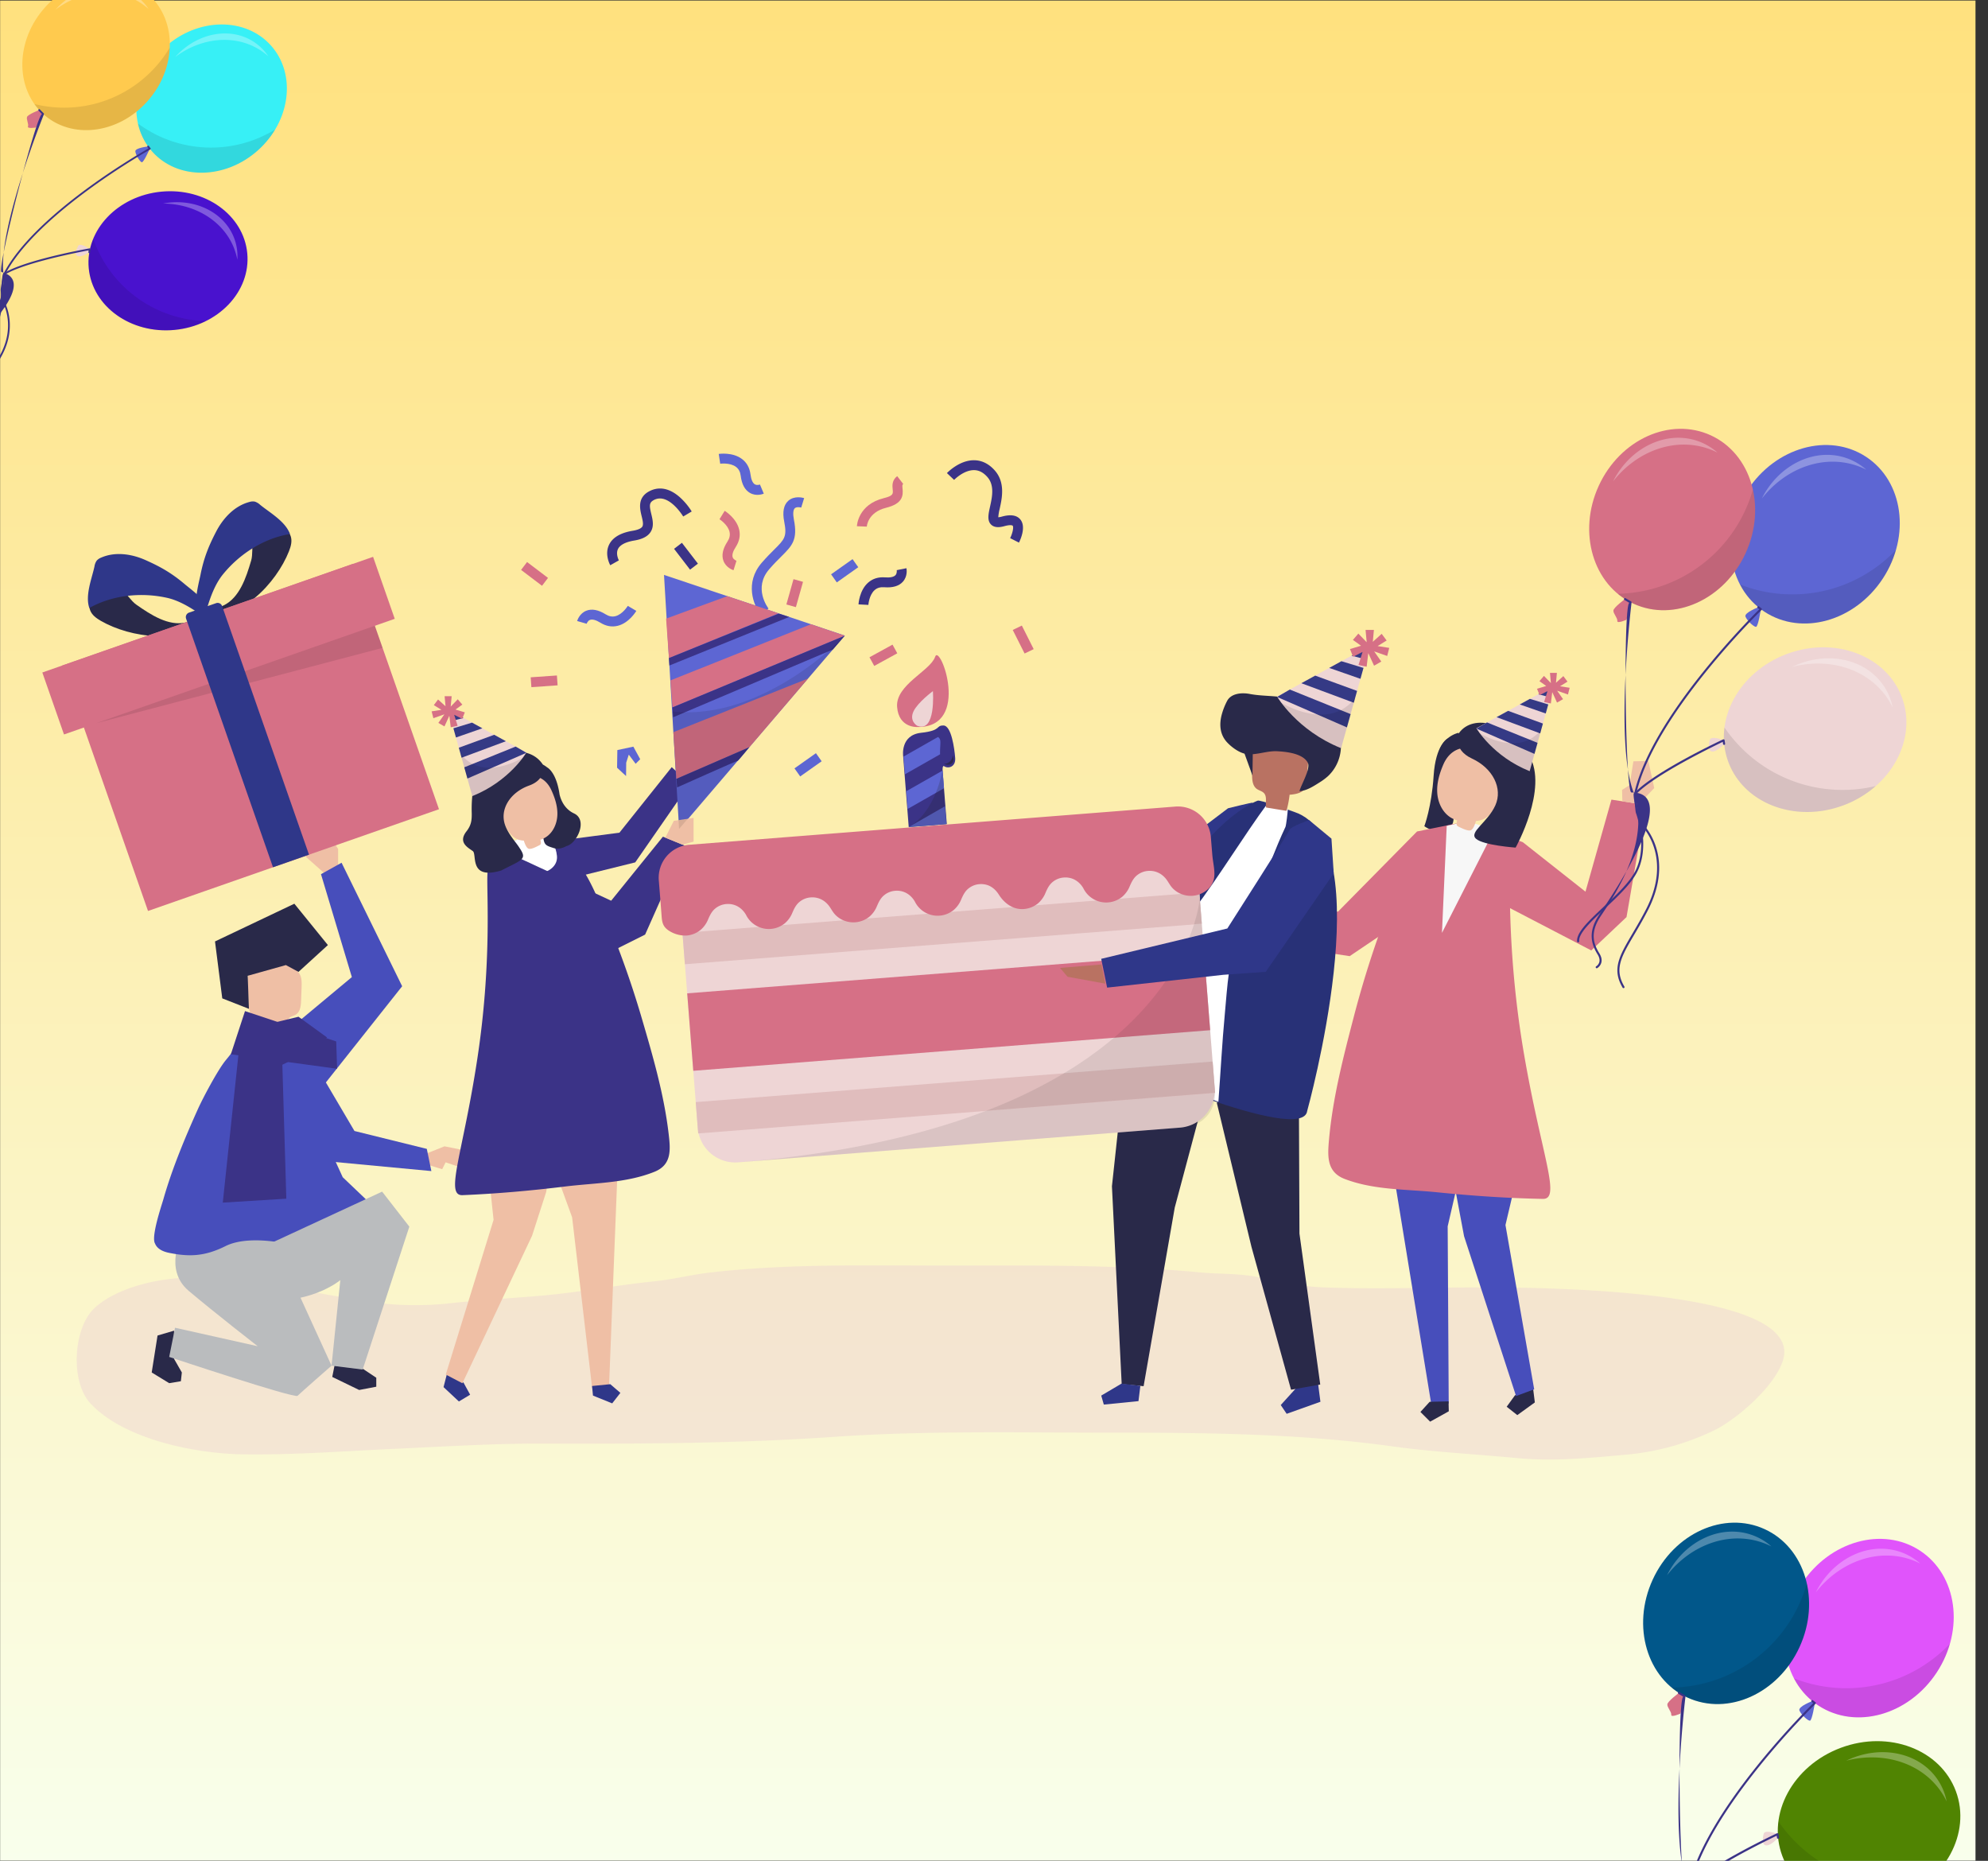 <svg xmlns="http://www.w3.org/2000/svg" xmlns:xlink="http://www.w3.org/1999/xlink" width="1888" height="1767" viewBox="0 0 1888 1767">
  <rect x="0" y="0" width="1888" height="1767" fill="#333333" stroke="none"/>
  <defs>
    <clipPath id="clip-path">
      <rect id="Rectangle_2484" data-name="Rectangle 2484" width="1888" height="1767" fill="#fff" stroke="#707070" stroke-width="1"/>
    </clipPath>
    <clipPath id="clip-path-2">
      <rect id="Rectangle_2481" data-name="Rectangle 2481" width="1876.283" height="1766.321" fill="none"/>
    </clipPath>
    <linearGradient id="linear-gradient" x1="0.5" x2="0.5" y2="1" gradientUnits="objectBoundingBox">
      <stop offset="0" stop-color="#ffe17e"/>
      <stop offset="1" stop-color="#f9ffec"/>
    </linearGradient>
  </defs>
  <g id="birthday" transform="translate(6969 -15350)">
    <g id="Mask_Group_20" data-name="Mask Group 20" transform="translate(-6969 15350)" clip-path="url(#clip-path)">
      <g id="Group_7387" data-name="Group 7387" transform="translate(0.125 0.498)">
        <g id="Group_7382" data-name="Group 7382" transform="translate(0 0)">
          <g id="Group_7381" data-name="Group 7381" clip-path="url(#clip-path-2)">
            <rect id="Rectangle_2482" data-name="Rectangle 2482" width="1876.496" height="1766.811" transform="translate(-0.498 -0.336)" fill="url(#linear-gradient)"/>
          </g>
        </g>
      </g>
      <g id="birthday-2" data-name="birthday" transform="translate(40.197 381.395)">
        <g id="shadow" transform="translate(32.662 820.163)">
          <path id="Path_72554" data-name="Path 72554" d="M811.71,628.949c-47.49.147-94.981,1.328-142.388,6.783-17.874,2.057-35.375,6.581-53.289,8.405-35.787,3.646-70.931,10.445-106.843,13.582-28.919,2.525-57.96,4.016-86.8,7.22-27.035,3.005-56.963,2.311-83.792-2.651-19.859-3.676-39.81-5.743-59.337-11.645-21.844-6.6-45.575-11.324-68.333-11.155-32.453.243-64.058.271-95.117,11.93-10.9,4.092-24.248,10.818-32.527,19.408-18.953,19.66-21.519,68.717-2.594,89.107,31.873,34.32,99.9,47.786,144.576,48.421,48.957.7,96.516-3.062,145.545-5.273,45.559-2.056,91-4.978,136.637-4.875,93.2.211,186.415,0,279.448-6.441,87.407-6.051,175.033-3.973,262.632-3.973,89.83,0,179.05.729,268.23,13.081,38.858,5.38,78.444,7.265,117.5,11.034,34.976,3.377,68.585-.066,103.42-3.187a240.359,240.359,0,0,0,84.885-23.531c21.034-10.4,58.535-42.707,64.987-67.532,18.084-69.593-254.869-67.921-296.777-67.763-46.884.174-94.137,1.771-140.983-.08-19.706-.777-39.122-4.762-58.354-9.127-19.156-4.349-38.457-3.244-57.884-5.071-81.01-7.623-162.2-6.508-243.472-6.508C864.631,629.108,838.171,628.868,811.71,628.949Z" transform="translate(-67.721 -628.932)" fill="#eed5d5" opacity="0.5"/>
        </g>
        <g id="object" transform="translate(0 0)">
          <g id="Group_7042" data-name="Group 7042" transform="translate(0)">
            <g id="Group_6979" data-name="Group 6979" transform="translate(103.877 416.125)">
              <path id="Path_72555" data-name="Path 72555" d="M260.808,569.872l15.971-6.375,16.288,3.256s3.256,18.461,1.085,17.375L277.863,578.7l-3.256,6.515-14.117-4.344Z" transform="translate(1.263 -272.486)" fill="#efbfa5"/>
              <g id="Group_6976" data-name="Group 6976" transform="translate(0 359.875)">
                <path id="Path_72556" data-name="Path 72556" d="M130.186,691.611l7.386,12.926-.923,8.309-11.079,1.847L108.95,704.537l5.54-35.085,15.7-4.616Z" transform="translate(-108.95 -558.658)" fill="#292949"/>
                <path id="Path_72557" data-name="Path 72557" d="M130.573,619.061s-17.542,32.316,6.464,52.627,65.552,52.627,65.552,52.627l-78.478-17.542-5.539,27.7s119.1,39.7,121.872,36.931,32.314-28.623,32.314-28.623L209.053,603.365l-70.169,8.31Z" transform="translate(-101.953 -603.365)" fill="#babcbe"/>
              </g>
              <g id="Group_6977" data-name="Group 6977" transform="translate(2.254 186.187)">
                <path id="Path_72558" data-name="Path 72558" d="M323.1,671.876a164.937,164.937,0,0,1-11.8-14.043h0L289.4,636.95l-29.317-64.065,4.7-41.534s4.795-4.98,10.756-10.96c-5.652-8.123-12.259-13.526-25.528-14.958-55.876-6.03-52.71-2.632-71.707,20.46-7.638,9.288-21.748,35.931-26.626,46.8-5.907,13.169-11.654,26.41-16.959,39.826-5.919,14.97-11.3,30.16-15.708,45.633-.491,1.719-2.057,6.484-3.733,12.245-3.166,10.889-6.717,25.327-4.133,29.5,1.344,3.481,4.892,7.192,13.475,8.909,18.465,3.693,33.237,3.693,53.549-6.464s53.962-2.947,53.962-2.947v0c5.348,1.466,10.941,2.91,16.895,4.239,43.291,9.657,65.666-16.858,72.688-21.672,6.137-4.209,1.382-10.082,1.382-10.082Z" transform="translate(-110.255 -502.81)" fill="#474ebb"/>
              </g>
              <path id="Path_72559" data-name="Path 72559" d="M215.228,428.68l-19.546-17.374-4.343-14.116h4.343l3.258,2.172,4.343,6.515,17.374-10.859,5.429,8.687V423.25Z" transform="translate(-49.03 -395.018)" fill="#efbfa5"/>
              <path id="Path_72560" data-name="Path 72560" d="M188.824,559.611l52.121-43.434L211.627,418.45l19.545-10.858,57.55,117.272L213.8,619.333Z" transform="translate(-50.859 -385.874)" fill="#474ebb"/>
              <path id="Path_72561" data-name="Path 72561" d="M231.447,683.544l18.584,12.39v8.518l-16.261,3.1-25.554-12.39,2.323-11.616Z" transform="translate(-36.755 -185.176)" fill="#292949"/>
              <g id="Group_6978" data-name="Group 6978" transform="translate(91.089 117.388)">
                <path id="Path_72562" data-name="Path 72562" d="M198.45,527.956l-18.61,2.256a93.448,93.448,0,0,1-2.256-14.763c-5.456-.649-11.9-2.014-13.956-7.106a15.464,15.464,0,0,1-.824-5.1q-.521-10.716-1.036-21.436a18.866,18.866,0,0,1,.61-7.345c1.473-4.083,5.531-6.633,9.543-8.287,10.243-4.227,22.367-4.507,32.183.629a16.907,16.907,0,0,1,6.671,5.65c2.427,3.845,2.337,8.7,2.168,13.245l-.47,12.58c-.181,4.823-.753,10.388-4.762,13.076-2.128,1.427-4.938,1.776-6.75,3.588C197.766,518.14,199.5,523.562,198.45,527.956Z" transform="translate(-161.685 -462.979)" fill="#efbfa5"/>
              </g>
              <path id="Path_72563" data-name="Path 72563" d="M176.631,640.94,290.057,588.4l25.852,33.237L271.593,757.359l-29.545-3.695,8.31-81.248s-24.928,21.235-69.245,19.389C160.8,671.494,160.8,672.416,160.8,672.416Z" transform="translate(-71.241 -254.374)" fill="#babcbe"/>
              <path id="Path_72564" data-name="Path 72564" d="M315.126,602.641l-68.694-16.98-36.223-61.492L184.69,513.007,204.9,612.943l114.558,10.777Z" transform="translate(-53.865 -309.206)" fill="#474ebb"/>
              <path id="Path_72565" data-name="Path 72565" d="M165.909,489.146l-13.443,41.01,100.908,13.763-.848-25.952Z" transform="translate(-77.302 -326.56)" fill="#3b3387"/>
              <path id="Path_72566" data-name="Path 72566" d="M219.944,492.251l-21.465,5.187-34.761,23.111L148.028,668.761l60.35-3.724L204.611,537.86l33.064-16.56,9.332-9.377Z" transform="translate(-80.53 -324.302)" fill="#3b3387"/>
              <path id="Path_72567" data-name="Path 72567" d="M211.051,488.392l-36.233,10.156,1.148,31.392-25.313-9.929-6.9-54.071,75.356-35.822,31.857,39.273-27.911,25.465Z" transform="translate(-83.639 -369.491)" fill="#292949"/>
            </g>
            <g id="Group_6985" data-name="Group 6985" transform="translate(0 94.735)">
              <g id="Group_6982" data-name="Group 6982" transform="translate(43.295)">
                <g id="Group_6980" data-name="Group 6980" transform="translate(102.655)">
                  <path id="Path_72568" data-name="Path 72568" d="M219.66,236.472c1.62,4.71.152,9.816-1.618,14.33-11.778,30.036-47.114,67.929-79.839,57.951,3.1-1.422,11.573-3.455,17.865-6.548,14.938-7.344,21.228-26.049,26.091-42.655,2.981-10.181-2.157-35.833,7.129-41.837C198.149,211.981,216.432,227.079,219.66,236.472Z" transform="translate(-129.747 -203.5)" fill="#292949"/>
                  <path id="Path_72569" data-name="Path 72569" d="M137.552,278.724c3.287-16.689,8.11-28.058,14.907-41.151s17.677-24.448,31.563-28.084a10.574,10.574,0,0,1,5.075-.358,13.422,13.422,0,0,1,5.149,3.073c8.69,7.137,24.082,15.724,28.281,27.733-24.657,3.971-47.839,18.746-63.761,38.456-11.887,14.715-15.542,37.031-17.107,37.408C126.777,319.391,136.006,286.578,137.552,278.724Z" transform="translate(-133.308 -208.952)" fill="#2f3789"/>
                </g>
                <g id="Group_6981" data-name="Group 6981" transform="translate(0 49.977)">
                  <path id="Path_72570" data-name="Path 72570" d="M75.5,282.862c1.669,4.693,6,7.773,10.194,10.2,27.927,16.154,79.174,23.776,98.554-4.418-3.311.819-11.2,4.51-18.052,6.009-16.262,3.563-32.838-7.148-46.987-17.105-8.674-6.106-20.638-29.373-31.642-28.284C77.064,250.3,72.171,273.5,75.5,282.862Z" transform="translate(-73.449 -229.639)" fill="#292949"/>
                  <path id="Path_72571" data-name="Path 72571" d="M165.862,266.516c-12.97-11.006-23.826-16.895-37.3-22.9s-29.06-8.108-42.187-2.3a10.585,10.585,0,0,0-4.192,2.883,13.442,13.442,0,0,0-2.112,5.612c-2.351,11-9.039,27.3-4.84,39.313,21.76-12.259,49.1-15.145,73.833-9.649,18.466,4.1,35.23,19.28,36.688,18.6C199.627,291.612,171.965,271.694,165.862,266.516Z" transform="translate(-73.877 -237.886)" fill="#2f3789"/>
                </g>
              </g>
              <g id="Group_6983" data-name="Group 6983" transform="translate(0 52.626)">
                <rect id="Rectangle_2448" data-name="Rectangle 2448" width="292.734" height="246.897" transform="translate(18.891 103.214) rotate(-19.27)" fill="#d67086"/>
                <rect id="Rectangle_2449" data-name="Rectangle 2449" width="332.758" height="62.348" transform="translate(0 109.818) rotate(-19.27)" fill="#d67086"/>
              </g>
              <g id="Group_6984" data-name="Group 6984" transform="translate(51.236 118.085)" opacity="0.1">
                <path id="Path_72572" data-name="Path 72572" d="M78.474,369.811l264.564-92.495,7.339,20.991Z" transform="translate(-78.474 -277.316)"/>
              </g>
              <path id="Path_72573" data-name="Path 72573" d="M244.688,503.83l-34.2,11.958-82.5-235.982a4.509,4.509,0,0,1,2.66-5.792l25.851-9.037a4.506,4.506,0,0,1,5.688,2.872Z" transform="translate(8.578 -168.381)" fill="#2f3789"/>
            </g>
            <g id="Group_6997" data-name="Group 6997" transform="translate(369.733 49.369)">
              <path id="Path_72574" data-name="Path 72574" d="M445.871,318.094c-6.85-8.742-15.459-30.29,1.01-49.271,4.645-5.355,8.711-9.4,11.979-12.646,9.585-9.529,12.162-12.091,9.336-26.386-1.815-9.181-.532-15.82,3.814-19.733,5.84-5.254,14.176-2.878,15.107-2.589l-2.777,8.973c-1.035-.3-4.446-.865-6.061.611s-1.945,5.467-.869,10.916c3.8,19.23-1.784,24.785-11.927,34.867-3.322,3.3-7.089,7.047-11.507,12.141-15.452,17.81-1.311,36.544-.7,37.334Z" transform="translate(-133.357 -165.235)" fill="#5d66d3"/>
              <path id="Path_72575" data-name="Path 72575" d="M505.454,280.518l-9.377-.5c.028-.542.807-13.343,9.2-20.695,4.306-3.772,9.69-5.436,16.016-4.94,4.809.377,8.331-.38,9.918-2.13,1.664-1.834,1.176-4.709,1.171-4.738l9.212-1.838c.154.748,1.368,7.452-3.3,12.746-3.676,4.166-9.637,5.957-17.736,5.324-3.75-.292-6.728.57-9.091,2.641C506.1,271.082,505.459,280.425,505.454,280.518Z" transform="translate(-90.692 -136.878)" fill="#3b3387"/>
              <path id="Path_72576" data-name="Path 72576" d="M419.653,222.122l4.924-8c.463.283,11.335,7.085,13.782,17.971,1.256,5.584.142,11.108-3.315,16.426-2.631,4.045-3.648,7.5-2.871,9.73.815,2.337,3.574,3.285,3.6,3.294l-2.788,8.968c-.731-.221-7.2-2.358-9.619-8.989-1.9-5.22-.627-11.31,3.8-18.124,2.049-3.152,2.714-6.18,2.024-9.244C427.631,227.2,419.733,222.171,419.653,222.122Z" transform="translate(-146.273 -159.824)" fill="#d67086"/>
              <path id="Path_72577" data-name="Path 72577" d="M420.629,192.254l-1.389-9.288c.537-.081,13.233-1.886,22.118,4.859,4.56,3.461,7.268,8.4,8.053,14.7.6,4.786,2.043,8.085,4.076,9.289,2.13,1.261,4.849.207,4.876.2l3.648,8.655c-.7.3-7.025,2.836-13.148-.675-4.819-2.764-7.769-8.244-8.773-16.307-.466-3.733-1.909-6.476-4.412-8.376C430,191,420.72,192.24,420.629,192.254Z" transform="translate(-146.574 -182.688)" fill="#5d66d3"/>
              <path id="Path_72578" data-name="Path 72578" d="M389.483,266.383l8.1,4.752c-.273.466-6.838,11.483-17.668,14.165-5.557,1.377-11.1.382-16.494-2.959-4.1-2.543-7.578-3.486-9.79-2.66-2.32.867-3.206,3.645-3.214,3.672l-9.027-2.594c.206-.734,2.2-7.249,8.78-9.811,5.177-2.014,11.295-.871,18.2,3.41,3.2,1.981,6.239,2.58,9.288,1.824C384.576,274.47,389.435,266.464,389.483,266.383Z" transform="translate(-203.193 -121.817)" fill="#5d66d3"/>
              <rect id="Rectangle_2450" data-name="Rectangle 2450" width="24.958" height="9.392" transform="translate(336.89 143.215) rotate(-74.255)" fill="#d67086"/>
              <rect id="Rectangle_2451" data-name="Rectangle 2451" width="24.957" height="9.393" transform="translate(379.356 114.596) rotate(-35.277)" fill="#5d66d3"/>
              <rect id="Rectangle_2452" data-name="Rectangle 2452" width="24.957" height="9.393" transform="translate(344.589 298.861) rotate(-35.278)" fill="#5d66d3"/>
              <path id="Path_72579" data-name="Path 72579" d="M592.143,303.746l-11.262-22.371,8.636-4.167,11.262,22.371Z" transform="translate(-29.014 -113.944)" fill="#d67086"/>
              <rect id="Rectangle_2453" data-name="Rectangle 2453" width="9.393" height="24.958" transform="translate(84.947 110.412) rotate(-52.823)" fill="#d67086"/>
              <rect id="Rectangle_2454" data-name="Rectangle 2454" width="9.394" height="24.958" transform="translate(230.224 90.392) rotate(-37.551)" fill="#3b3387"/>
              <rect id="Rectangle_2455" data-name="Rectangle 2455" width="24.958" height="9.393" transform="translate(415.82 193.365) rotate(-28.738)" fill="#d67086"/>
              <path id="Path_72580" data-name="Path 72580" d="M504.591,242.979l-9.386-.375c.035-.838,1.1-20.589,25.526-26.643,9.084-2.252,8.889-4.113,8.46-8.189-.365-3.465-.914-8.7,4.261-12.709l5.75,7.427c-.867.672-1.009,1.085-.67,4.3.715,6.807.164,14.4-15.542,18.289C505.334,229.454,504.6,242.844,504.591,242.979Z" transform="translate(-91.325 -173.688)" fill="#d67086"/>
              <path id="Path_72581" data-name="Path 72581" d="M613.1,264.536l-8.374-4.251c2.316-4.6,3.518-10.443,2.422-11.784-.326-.4-2.341-1.107-7.688.363-3.764,1.035-9.174,2.019-12.716-1.349-4.038-3.836-2.674-10.013-1.1-17.162,1.991-9.023,4.47-20.254-2.624-28.2-3.793-4.251-7.868-6.355-12.454-6.434-9.909-.169-18.966,9.172-19.056,9.267l-6.812-6.465c.48-.508,11.9-12.4,25.968-12.195,7.274.107,13.787,3.328,19.361,9.573,10.295,11.535,6.98,26.548,4.786,36.482a48.234,48.234,0,0,0-1.366,8.075,15.645,15.645,0,0,0,3.518-.646c8.237-2.263,14.112-1.337,17.453,2.757C620.193,249.63,614.334,262.106,613.1,264.536Z" transform="translate(-55.326 -180.046)" fill="#3b3387"/>
              <path id="Path_72582" data-name="Path 72582" d="M360.825,274.71c-.23-.406-5.612-10.068-1.178-19.37,3.3-6.93,10.854-11.419,22.443-13.34,4.811-.8,7.959-2.135,9.106-3.871,1.354-2.045.427-5.871-.556-9.92-1.694-6.989-4.254-17.549,7.078-23.647,6.488-3.491,16.826-5.348,29.234,5.634a62.888,62.888,0,0,1,11.22,13.461l-8.08,4.788c-.138-.231-13.976-23.116-27.925-15.613-4.539,2.444-4.285,5.384-2.4,13.164,1.347,5.557,2.874,11.854-.738,17.314-2.7,4.083-7.74,6.686-15.406,7.956-8.229,1.365-13.582,4.154-15.476,8.068-2.347,4.845.824,10.7.857,10.759Z" transform="translate(-191.185 -168.746)" fill="#3b3387"/>
              <path id="Path_72583" data-name="Path 72583" d="M329.854,425.92l66.215-8.622,49.684-62.262,17.093,15.849L411.1,445.477l-67.53,16.7L321.377,443.7l1.381-18.018Z" transform="translate(-217.748 -57.341)" fill="#3b3387"/>
              <g id="Group_6989" data-name="Group 6989" transform="translate(11.308 364.643)">
                <g id="Group_6986" data-name="Group 6986" transform="translate(0 238.925)">
                  <path id="Path_72584" data-name="Path 72584" d="M270.192,694.469l-2.264,8.827L282.5,716.934l10.679-6.421-6.152-11.233-14.568-13.638Z" transform="translate(-267.929 -420.462)" fill="#2f3789"/>
                  <path id="Path_72585" data-name="Path 72585" d="M311.191,532.118l-6.874,26.807,10.226,97.226L269.151,803.029l15.8,8.274L351.1,671.213l13.436-41.634,13.424-90.411Z" transform="translate(-267.039 -532.118)" fill="#efbfa5"/>
                </g>
                <g id="Group_6987" data-name="Group 6987" transform="translate(81.592 249.39)">
                  <path id="Path_72586" data-name="Path 72586" d="M400.847,552.939,390.738,809.92,374.7,811.513,355.679,649.321,315.166,538.177Z" transform="translate(-315.166 -538.177)" fill="#efbfa5"/>
                  <path id="Path_72587" data-name="Path 72587" d="M349.572,695.982l.9,9.105,18.246,7.383,7.767-9.966-9.575-8.244Z" transform="translate(-290.143 -424.659)" fill="#2f3789"/>
                </g>
                <g id="Group_6988" data-name="Group 6988" transform="translate(10.942)">
                  <path id="Path_72588" data-name="Path 72588" d="M295.4,603.78c13.763-90.451,8.849-156.323,9.562-174.41a37.533,37.533,0,0,1,13.414-27.476c5.571-1.242,10.419-4.828,16.045-6.244,38.056-9.574,58.814,19.484,73.059,50.824A898.629,898.629,0,0,1,451.7,565.7c10.464,35.726,20.95,71.774,25.338,108.849,1.812,15.3,3.322,29.806-13.428,36.554-26.69,10.754-56.683,10.521-84.874,13.969-32.382,3.961-64.808,6.856-97.4,8.21C264.315,733.99,281.635,694.231,295.4,603.78Z" transform="translate(-274.264 -393.795)" fill="#3b3387"/>
                </g>
              </g>
              <path id="Path_72589" data-name="Path 72589" d="M304.583,399.2s1.2,28.493,18.3,29.393,26.992-7.2,26.092-17.1-5.79-14.449-5.79-14.449S322.279,387.8,304.583,399.2Z" transform="translate(-229.962 -29.361)" fill="#fff"/>
              <path id="Path_72590" data-name="Path 72590" d="M474.967,278.163l-85.824-28.811L403.515,491,560.79,306.974Z" transform="translate(-168.463 -134.203)" fill="#5d66d3"/>
              <path id="Path_72591" data-name="Path 72591" d="M458.49,393.257l-49.162,60.815L316.655,411.1l-23.281,5.081-1,11.655,3.612,30.229L413.4,500.338l28.179-14.09,37.572-84.537Z" transform="translate(-238.839 -29.543)" fill="#3b3387"/>
              <g id="Group_6991" data-name="Group 6991" transform="translate(29.849 282.981)">
                <path id="Path_72592" data-name="Path 72592" d="M358.214,400.8c-9.115-4.254-12.485-12.825-13.713-17.947q-.311-2.169-.689-4.107v-.022l0,.01c-3.513-18.017-11.074-21.608-11.074-21.608l-.005,0a23.057,23.057,0,0,0-9.124-4.591,26.717,26.717,0,0,0-8.709,18.216l-.751.009a24.686,24.686,0,0,1,9.127,2.033c2.2,15.561,5.555,40.325,5.676,47.557.181,10.8,2.733,11,9.991,13.361,4.515,1.472,9.182-.32,12.07-1.886h0C360.906,429.561,371.711,407.1,358.214,400.8Z" transform="translate(-252.855 -342.139)" fill="#292949"/>
                <g id="Group_6990" data-name="Group 6990" transform="translate(36.56 23.037)">
                  <path id="Path_72593" data-name="Path 72593" d="M347.148,373.423c-11.407-24.844-42.8-12.26-46.887,11.167-2.323,13.323,4.745,36.475,20.65,36.693.8,2.251,2.175,6.5,4.32,7.609,2.323,1.2,7.937-1.888,10.157-3.019a3.748,3.748,0,0,0,1.606-1.264c.444-.741.149-2.359-.278-4.127a22.273,22.273,0,0,0,5.04-2.366c6.945-4.365,10.682-12.739,11.048-20.945S350.575,380.89,347.148,373.423Z" transform="translate(-299.829 -359.855)" fill="#efbfa5"/>
                </g>
                <path id="Path_72594" data-name="Path 72594" d="M341.295,378.75c17.919-6.46,12.794-20.475,12.794-20.475-14.685-21.073-46.1-7.389-46.1-7.389s-16.4,9.027-19.5,28.6c-.282,1.779-.491,3.449-.644,5.032A132,132,0,0,0,286.9,405.2c.052,6.312-.377,11.082-5.006,17.007-8.455,10.823,1.874,15.6,6.044,18.784s-4,27.621,26.911,18.408c20.182-10.416,24.913-10.454,17.439-21.418h0c-3.189-5.3-10.473-12.521-13.773-21.918C313.309,401.241,323.376,385.21,341.295,378.75Z" transform="translate(-278.663 -346.517)" fill="#292949"/>
              </g>
              <path id="Path_72595" data-name="Path 72595" d="M389.861,401.7l8.062-15.958,18.786-2.818v22.543l-10.6,2.879Z" transform="translate(-167.94 -37.057)" fill="#efbfa5"/>
              <g id="Group_6995" data-name="Group 6995" transform="translate(0 230.333)">
                <g id="Group_6994" data-name="Group 6994" transform="translate(15.689 12.649)">
                  <path id="Path_72596" data-name="Path 72596" d="M344.787,364.147s-15.819,27.2-51.4,41.434L270.465,323.36Z" transform="translate(-270.465 -323.36)" fill="#eed5d5"/>
                  <path id="Path_72597" data-name="Path 72597" d="M338.336,349.661,282.3,374.1l-2.975-10.667,48.786-19.711Z" transform="translate(-264.021 -308.551)" fill="#353a85"/>
                  <path id="Path_72598" data-name="Path 72598" d="M321.036,343.347l-42.07,15.669-2.646-9.489,33.611-12.274Z" transform="translate(-266.207 -313.256)" fill="#353a85"/>
                  <path id="Path_72599" data-name="Path 72599" d="M300.845,335.94l-25.063,8.748-2.439-8.748,17.708-5.375Z" transform="translate(-268.373 -318.12)" fill="#353a85"/>
                  <path id="Path_72600" data-name="Path 72600" d="M285.04,331.359l-11.512,2.987-3.063-10.985Z" transform="translate(-270.465 -323.36)" fill="#353a85"/>
                  <g id="Group_6993" data-name="Group 6993" transform="translate(11.682 41.895)">
                    <g id="Group_6992" data-name="Group 6992" opacity="0.1">
                      <path id="Path_72601" data-name="Path 72601" d="M336.469,351.479s-38.071,23.8-59.241-3.864l11.245,40.325S317.267,378.264,336.469,351.479Z" transform="translate(-277.228 -347.615)"/>
                    </g>
                  </g>
                </g>
                <path id="Path_72602" data-name="Path 72602" d="M263.014,336.918l10.455-3.669-5.705,8.158,5.8,3.318,4.624-10.111,1.335,10.941,6.531-1.408-3.271-10.474,7.6,3.9,2.5-6.2-8.864-2.667,6.526-4.684-4.372-5.052-6.683,6.935.9-9.866H273.7l.867,9.528-7.1-6.41-4.007,5.346,7.246,4.47-9.326,1.468Z" transform="translate(-261.382 -316.037)" fill="#d67086"/>
              </g>
              <path id="Path_72603" data-name="Path 72603" d="M390.3,282.383l58.087-21.353,48.671,16.339L393,319.864Z" transform="translate(-167.619 -125.71)" fill="#d67086"/>
              <path id="Path_72604" data-name="Path 72604" d="M392.71,329.792,526.13,276.48l32.129,10.886L394.53,355.472Z" transform="translate(-165.869 -114.474)" fill="#d67086"/>
              <path id="Path_72605" data-name="Path 72605" d="M394.285,357.257l127.927-50.944-55.736,65.218-69.332,30.09Z" transform="translate(-164.723 -92.776)" fill="#d67086"/>
              <rect id="Rectangle_2456" data-name="Rectangle 2456" width="24.958" height="9.393" transform="translate(94.066 212.39) rotate(-3.995)" fill="#d67086"/>
              <path id="Path_72606" data-name="Path 72606" d="M392.3,319.91l113.777-46.125-9.88-3.15L391.841,312.875Z" transform="translate(-166.501 -118.724)" fill="#3b3387"/>
              <path id="Path_72607" data-name="Path 72607" d="M393.764,350.889l163.729-68.107-11.336,13.069L394.428,360.258Z" transform="translate(-165.102 -109.89)" fill="#3b3387"/>
              <path id="Path_72608" data-name="Path 72608" d="M395.94,374.161l69.332-30.091s-10.889,13.317-11.018,12.892-57.629,25.312-57.629,25.312Z" transform="translate(-163.519 -65.316)" fill="#3b3387"/>
              <g id="Group_6996" data-name="Group 6996" transform="translate(228.391 172.892)" opacity="0.1">
                <path id="Path_72609" data-name="Path 72609" d="M557.606,282.782s-77.208,81.735-164,71.886l6.565,111.6Z" transform="translate(-393.607 -282.782)"/>
              </g>
            </g>
            <path id="Path_72610" data-name="Path 72610" d="M363.305,363.782l.269-16.755,15.195-3.256,6.512,11.939-4.341,4.341-6.512-8.683-2.436,7.594-.145,12.729Z" transform="translate(182.526 -16.164)" fill="#5d66d3"/>
            <g id="Group_7025" data-name="Group 7025" transform="translate(1102.748 304.89)">
              <g id="Group_6999" data-name="Group 6999" transform="translate(209.745 15.061)">
                <g id="Group_6998" data-name="Group 6998">
                  <path id="Path_72611" data-name="Path 72611" d="M825.763,339.339S814.5,345,812.577,374.666s-8.82,47.879-8.82,47.879,8.852,6.683,17.021,3.805,11.055-3.173,10.97-15.419,6.954-68.99,6.954-68.99Z" transform="translate(-803.757 -339.339)" fill="#292949"/>
                </g>
              </g>
              <g id="Group_7001" data-name="Group 7001" transform="translate(222.595 9.613)">
                <g id="Group_7000" data-name="Group 7000">
                  <path id="Path_72612" data-name="Path 72612" d="M841.8,356.6a29.728,29.728,0,0,0-26.073,19.689,26.2,26.2,0,0,1,14.856-40.1,30.3,30.3,0,0,1,10.364,20.422Z" transform="translate(-811.197 -336.185)" fill="#292949"/>
                </g>
              </g>
              <g id="Group_7002" data-name="Group 7002" transform="translate(267.183 73.025)">
                <path id="Path_72613" data-name="Path 72613" d="M837.01,400.06l36.056,13.227L932.614,460.3l24.65-87.4,32.678,5.072L971.585,484.424,938.106,516.1,838.371,464.2Z" transform="translate(-837.01 -372.897)" fill="#d67086"/>
              </g>
              <g id="Group_7016" data-name="Group 7016" transform="translate(118.527 95.586)">
                <g id="Group_7007" data-name="Group 7007" transform="translate(118.673 253.57)">
                  <g id="Group_7004" data-name="Group 7004" transform="translate(50.748 277.645)">
                    <g id="Group_7003" data-name="Group 7003">
                      <path id="Path_72614" data-name="Path 72614" d="M874.608,702.816l1.165,9.315-16.662,12.043-10.079-7.951,7.749-10.679L873.443,693.5Z" transform="translate(-849.032 -693.501)" fill="#292949"/>
                    </g>
                  </g>
                  <g id="Group_7006" data-name="Group 7006">
                    <g id="Group_7005" data-name="Group 7005">
                      <path id="Path_72615" data-name="Path 72615" d="M888.81,534.242l3.538,28.291-23.1,98.033,27.283,156.011-17.219,6.4L829.926,671.2l-8.315-44.3-1.958-94.145Z" transform="translate(-819.652 -532.76)" fill="#474ebb"/>
                    </g>
                  </g>
                </g>
                <g id="Group_7012" data-name="Group 7012" transform="translate(55.053 263.923)">
                  <g id="Group_7009" data-name="Group 7009">
                    <g id="Group_7008" data-name="Group 7008">
                      <path id="Path_72616" data-name="Path 72616" d="M782.82,564.643l42.713,261.489,16.6-.392L841.147,657.5l27.422-118.749Z" transform="translate(-782.82 -538.754)" fill="#474ebb"/>
                    </g>
                  </g>
                  <g id="Group_7011" data-name="Group 7011" transform="translate(32.466 284.915)">
                    <g id="Group_7010" data-name="Group 7010">
                      <path id="Path_72617" data-name="Path 72617" d="M828.317,703.7l.222,9.424-17.727,9.848-9.2-9.212,8.752-9.635Z" transform="translate(-801.616 -703.703)" fill="#292949"/>
                    </g>
                  </g>
                </g>
                <g id="Group_7015" data-name="Group 7015">
                  <g id="Group_7014" data-name="Group 7014">
                    <g id="Group_7013" data-name="Group 7013">
                      <path id="Path_72618" data-name="Path 72618" d="M937.04,606.241c-16.432-95.1-13.01-164.726-14.2-183.794a39.873,39.873,0,0,0-14.494-28.661c-5.774-1.178-10.858-4.845-16.687-6.2-39.434-9.177-60.089,21.988-73.98,55.4a963.119,963.119,0,0,0-42.574,126.873c-9.885,37.95-19.788,76.241-23.384,115.467-1.482,16.186-2.677,31.53,14.742,38.244,27.758,10.7,58.642,9.721,87.764,12.673,33.449,3.391,66.919,5.657,100.525,6.293C972.3,742.873,953.47,701.344,937.04,606.241Z" transform="translate(-750.947 -385.958)" fill="#d67086"/>
                    </g>
                  </g>
                </g>
              </g>
              <g id="Group_7017" data-name="Group 7017" transform="translate(397.546 36.3)">
                <path id="Path_72619" data-name="Path 72619" d="M928.671,392.442l14.349-15.06L937.4,351.635l-14.184.335-3.64,22.626-7.1,4.5.257,10.877Z" transform="translate(-912.483 -351.635)" fill="#efbfa5"/>
              </g>
              <g id="Group_7018" data-name="Group 7018" transform="translate(34.103 95.703)">
                <path id="Path_72620" data-name="Path 72620" d="M908.176,386.026l-37.388,7.562-75.007,76.071-89.355-1.229-4.356,27.652L806.8,511.974l84.638-57.1Z" transform="translate(-702.071 -386.026)" fill="#d67086"/>
              </g>
              <g id="Group_7019" data-name="Group 7019" transform="translate(226.487 93.806)">
                <path id="Path_72621" data-name="Path 72621" d="M817.963,389.037,813.45,490.691,863.2,392.985l-15.3-5.062-10.917-3Z" transform="translate(-813.45 -384.927)" fill="#f7f7f7"/>
              </g>
              <g id="Group_7020" data-name="Group 7020" transform="translate(0 175.181)">
                <path id="Path_72622" data-name="Path 72622" d="M719.954,441.86l-16.665-9.821-20.962,5.77.267,11.3,35.305,5.8Z" transform="translate(-682.327 -432.039)" fill="#e0cbaf"/>
              </g>
              <g id="Group_7022" data-name="Group 7022" transform="translate(221.927 23.77)">
                <g id="Group_7021" data-name="Group 7021">
                  <path id="Path_72623" data-name="Path 72623" d="M816.678,360.291c12.269-28.476,48.209-15.048,53.467,11.407,2.99,15.045-4.4,41.488-22.434,42.16-.848,2.575-2.292,7.433-4.693,8.743-2.6,1.42-9.051-1.928-11.6-3.152a4.237,4.237,0,0,1-1.855-1.389c-.523-.829-.231-2.672.206-4.688a25.22,25.22,0,0,1-5.78-2.548c-7.992-4.764-12.452-14.16-13.088-23.455S812.992,368.85,816.678,360.291Z" transform="translate(-810.81 -344.381)" fill="#efbfa5"/>
                </g>
              </g>
              <g id="Group_7024" data-name="Group 7024" transform="translate(241.422)">
                <g id="Group_7023" data-name="Group 7023">
                  <path id="Path_72624" data-name="Path 72624" d="M823.383,340.316S816.2,355.638,835.8,364.724s29.38,28.2,22.021,44.426-25.391,25.364-18.33,31.646,37.625,8.408,37.625,8.408,31.331-56.016,12.95-87.4S836.947,321.713,823.383,340.316Z" transform="translate(-822.096 -330.62)" fill="#292949"/>
                </g>
              </g>
            </g>
            <path id="Path_72625" data-name="Path 72625" d="M780.875,374.557c-1.178-.254-23.633,5.36-23.633,5.36l-58.009,43.975H619.7l-3.743,22.455,96.371,18.713Z" transform="translate(368.791 6.219)" fill="#2f3789"/>
            <g id="Group_7028" data-name="Group 7028" transform="translate(1005.65 276.963)">
              <g id="Group_7026" data-name="Group 7026" transform="translate(10.159 320.115)">
                <path id="Path_72626" data-name="Path 72626" d="M649.233,504.267l-15.477,143.5,9.26,187.833,20.816,2,29.583-169.649,44.922-168.174Z" transform="translate(-633.757 -499.779)" fill="#292949"/>
              </g>
              <path id="Path_72627" data-name="Path 72627" d="M742.427,696.677l-15.852,17.481,5.621,8.333,32.054-11.436-2.21-16.938Z" transform="translate(-556.092 -38.324)" fill="#2f3789"/>
              <path id="Path_72628" data-name="Path 72628" d="M691.414,549.783l32.917,136.751,37.594,135.686,27.716-4.966L769.91,673.98l-.569-135.2-41.825-13.221Z" transform="translate(-581.664 -160.915)" fill="#292949"/>
              <path id="Path_72629" data-name="Path 72629" d="M772.984,373.507s-39.285,13.8-78.859,80.656c-40.3,68.076-61.557,166.2-61.557,166.2s183.436,80.611,187.5,47.7c0,0,71.157-256.161-12.264-283.873C804.007,382.927,775.473,372.429,772.984,373.507Z" transform="translate(-624.463 -271.557)" fill="#283177"/>
              <path id="Path_72630" data-name="Path 72630" d="M772.362,374.553c-23.317,31.606-46.181,69.537-69.853,100.881-14.026,18.574-19.579,40.258-26.4,62.081Q665.93,570.059,655.753,602.6q-4.3,13.75-8.6,27.5l77.963,28.547c2.092-27.821,3.5-55.7,6.106-83.48,2.406-25.621,3.544-54.779,14.335-78.505,5.251-11.547,10.681-23.044,15.993-34.575,9.745-21.158,17.32-43.41,27.251-64.481.695-1.473,2.271-14.9,2.17-16.575Z" transform="translate(-613.854 -270.74)" fill="#fff"/>
              <g id="Group_7027" data-name="Group 7027" transform="translate(113.111)">
                <path id="Path_72631" data-name="Path 72631" d="M724.156,405.577l19.3,3.149a97.722,97.722,0,0,0,2.985-15.288c5.714-.444,12.483-1.589,14.851-6.807a16.175,16.175,0,0,0,1.078-5.279q1-11.149,2-22.3c.231-2.57.454-5.222-.321-7.683-1.359-4.318-5.479-7.149-9.59-9.048-10.493-4.843-23.118-5.657-33.568-.725a17.65,17.65,0,0,0-7.2,5.6c-2.693,3.9-2.809,8.97-2.826,13.711q-.026,6.565-.05,13.131c-.019,5.035.339,10.859,4.4,13.832,2.157,1.579,5.071,2.062,6.882,4.03C725.289,395.376,723.248,400.952,724.156,405.577Z" transform="translate(-680.664 -297.125)" fill="#b97262"/>
                <path id="Path_72632" data-name="Path 72632" d="M705.607,344.733l9.364,25.788.3-22.572Z" transform="translate(-684.453 -292.428)" fill="#292949"/>
                <path id="Path_72633" data-name="Path 72633" d="M694.437,335.608a62.616,62.616,0,0,1,5.315-13.841c3.7-7.192,13.618-8.236,21.56-6.709,17.154,3.3,35.434-.026,50.319,10.231,8.509,5.862,20.921,10.02,28.169,17.026a25.969,25.969,0,0,1,6.339,10.778,39.155,39.155,0,0,1-10.564,40.037,55.944,55.944,0,0,1-7.868,5.852c-5.719,3.627-12.609,8.155-19.187,8.31,1.309-5.5,10.873-21.386,7.873-26.979-4.761-8.875-20.465-10.409-29.184-10.861-9.512-.494-19.237,3.741-28.526,2.724-6.685-.732-14.041-6.068-18.619-10.846C692.892,353.847,692.322,344.473,694.437,335.608Z" transform="translate(-693.36 -314.451)" fill="#292949"/>
              </g>
              <path id="Path_72634" data-name="Path 72634" d="M647.09,693.953l-19.215,11.353,2.445,8.533,32.917-3.276,1.779-14.479Z" transform="translate(-627.875 -38.444)" fill="#2f3789"/>
            </g>
            <g id="Group_7034" data-name="Group 7034" transform="translate(585.364 240.751)">
              <g id="Group_7029" data-name="Group 7029" transform="translate(0 143.673)">
                <path id="Path_72635" data-name="Path 72635" d="M872.91,670.361,453.242,703.33a35.708,35.708,0,0,1-38.4-32.8L396.005,430.7l490.868-38.562,18.84,239.829A35.709,35.709,0,0,1,872.91,670.361Z" transform="translate(-377.748 -365.413)" fill="#eed5d5"/>
                <path id="Path_72636" data-name="Path 72636" d="M427.256,678.121l427.226-33.563A31.4,31.4,0,0,0,883.323,610.8L868.895,427.151S854.482,644.558,427.256,678.121Z" transform="translate(-355.019 -339.947)" fill="#1e1e1e" opacity="0.1"/>
                <rect id="Rectangle_2457" data-name="Rectangle 2457" width="492.38" height="29.825" transform="matrix(0.997, -0.078, 0.078, 0.997, 22.56, 120.058)" fill="#e0bdbd"/>
                <rect id="Rectangle_2458" data-name="Rectangle 2458" width="492.38" height="29.825" transform="matrix(0.997, -0.078, 0.078, 0.997, 35.182, 280.724)" fill="#e0bdbd"/>
                <rect id="Rectangle_2459" data-name="Rectangle 2459" width="492.38" height="73.778" transform="translate(27.067 177.439) rotate(-4.492)" fill="#d67086"/>
                <path id="Path_72637" data-name="Path 72637" d="M912.6,445.941A18.282,18.282,0,0,1,906,456.091a24.142,24.142,0,0,1-23.664,3.93,23.162,23.162,0,0,1-9.856-6.92c-2.188-2.708-3.657-5.926-5.982-8.531q-.692-.775-1.454-1.484a19.214,19.214,0,0,0-15.031-5.23,18.846,18.846,0,0,0-10.654,4.4c-3.194,2.7-4.937,6.363-6.565,10.122A25.981,25.981,0,0,1,825.65,462.4a24.123,24.123,0,0,1-36.594-7.44s-5.486-11.891-19.048-10.825a18.851,18.851,0,0,0-10.656,4.4c-3.192,2.7-4.935,6.363-6.565,10.122a25.943,25.943,0,0,1-7.139,10.022,24.166,24.166,0,0,1-13.366,5.363c-10.167.8-18.549-5.361-23.762-13.606-2.743-4.335-6.612-7.951-11.638-9.374a19.754,19.754,0,0,0-6.932-.643,18.85,18.85,0,0,0-10.656,4.4c-3.192,2.7-4.937,6.363-6.565,10.122a25.943,25.943,0,0,1-7.139,10.022A24.118,24.118,0,0,1,629,467.538s-5.488-11.889-19.05-10.823a18.842,18.842,0,0,0-10.654,4.4c-3.194,2.7-4.937,6.363-6.567,10.122a25.95,25.95,0,0,1-7.139,10.024,24.146,24.146,0,0,1-23.664,3.928,23.158,23.158,0,0,1-9.856-6.919c-2.187-2.707-3.655-5.926-5.98-8.529q-.694-.777-1.456-1.485a19.208,19.208,0,0,0-15.029-5.23,18.838,18.838,0,0,0-10.656,4.4c-3.192,2.7-4.935,6.362-6.565,10.122a25.944,25.944,0,0,1-7.139,10.022,24.118,24.118,0,0,1-36.593-7.439s-5.488-11.889-19.05-10.823a18.848,18.848,0,0,0-10.654,4.4c-3.194,2.7-4.937,6.363-6.565,10.122a25.981,25.981,0,0,1-7.139,10.023,24.176,24.176,0,0,1-13.366,5.362,28.571,28.571,0,0,1-17.271-4.957c-5.916-4.116-6.063-8.813-6.553-15.433-.791-10.683-1.677-21.361-2.517-32.041a31.4,31.4,0,0,1,28.841-33.758l461.67-36.268A31.392,31.392,0,0,1,909.792,405.5q.71,8.62,1.422,17.245C911.882,430.86,914.31,438.818,912.6,445.941Z" transform="translate(-385.435 -376.665)" fill="#d67086"/>
                <path id="Path_72638" data-name="Path 72638" d="M687.123,451.176l-1.888-24.025s-.624,9.405-5.453,24.6Z" transform="translate(-171.36 -339.947)" fill="#1e1e1e" opacity="0.1"/>
                <path id="Path_72639" data-name="Path 72639" d="M565.449,563.679,782.872,546.6c-.015-.347-.028-.694-.055-1.045l-2.254-28.69L639.609,527.937A475.593,475.593,0,0,1,565.449,563.679Z" transform="translate(-254.513 -274.701)" fill="#1e1e1e" opacity="0.1"/>
                <path id="Path_72640" data-name="Path 72640" d="M635.73,537.8l91.382-7.179-5.78-73.551-21.4,1.681C688.185,481.871,668.533,509.984,635.73,537.8Z" transform="translate(-203.399 -318.19)" fill="#1e1e1e" opacity="0.1"/>
              </g>
              <g id="Group_7033" data-name="Group 7033" transform="translate(226.363)">
                <path id="Path_72641" data-name="Path 72641" d="M525.2,428.594l-5.313-67.641s-2.724-19.734,17.057-21.874,13.537-6.932,21.163-6.944,10.533,22.054,11.22,30.8-6.8,10.509-10.53,7.868c0,0-1.888-1.612-1.337,5.386s3.893,49.565,3.893,49.565Z" transform="translate(-514.104 -265.379)" fill="#3b3387"/>
                <path id="Path_72642" data-name="Path 72642" d="M536.1,361.7s-17.952,1.411-19.556-19.017c-1.653-21.047,31.566-34.245,36.116-47.682S587.2,362.045,536.1,361.7Z" transform="translate(-516.487 -293.487)" fill="#d67086"/>
                <g id="Group_7031" data-name="Group 7031" transform="translate(11.087 143.4)">
                  <g id="Group_7030" data-name="Group 7030">
                    <path id="Path_72643" data-name="Path 72643" d="M557.4,376.507l-34.5,19.817,35.832-2.815Z" transform="translate(-522.905 -376.507)" fill="#5d66d3"/>
                  </g>
                </g>
                <path id="Path_72644" data-name="Path 72644" d="M521.57,376.544l34.51-19.634,1.321,16.819-34.511,19.634Z" transform="translate(-512.789 -247.36)" fill="#5d66d3"/>
                <g id="Group_7032" data-name="Group 7032" transform="translate(6.195 77.687)">
                  <path id="Path_72645" data-name="Path 72645" d="M540.257,340.452l.1,1.327A10.588,10.588,0,0,0,540.257,340.452Z" transform="translate(-505.394 -337.016)" fill="none"/>
                  <path id="Path_72646" data-name="Path 72646" d="M554.937,341.9a4.746,4.746,0,0,0-2.185-3.436l-32.679,18.591,1.321,16.819L554.747,354.9c-.162-4.408.37-8.887.294-11.673Z" transform="translate(-520.073 -338.463)" fill="#5d66d3"/>
                </g>
                <path id="Path_72647" data-name="Path 72647" d="M550.526,348.6a8.376,8.376,0,0,1-8.2,8s3.829,1.905,6.64.214C552.628,354.605,551.373,350,550.526,348.6Z" transform="translate(-497.694 -253.407)" fill="#1e1e1e" opacity="0.5"/>
                <path id="Path_72648" data-name="Path 72648" d="M529.433,346.066s-7.716-4.544-3.285-13.722c4.145-8.588,18.365-19.1,18.365-19.1S547.673,353.462,529.433,346.066Z" transform="translate(-510.458 -279.119)" fill="#eed5d5"/>
                <path id="Path_72649" data-name="Path 72649" d="M554.765,357.151c.206-1.245-5.714,38.282-31.86,53.271l35.824-2.814Z" transform="translate(-511.818 -247.206)" fill="#1e1e1e" opacity="0.2"/>
              </g>
            </g>
            <path id="Path_72650" data-name="Path 72650" d="M825.3,384.157s-17.163,5.963-18.406,9.061-59.251,93.857-59.251,93.857L627.869,515.891l5.627,27.324L743.9,531.051l40.232-2.807,64.559-93.564-2.144-32.915Z" transform="translate(377.746 13.208)" fill="#2f3789"/>
            <path id="Path_72651" data-name="Path 72651" d="M644.941,463.512l-39.273,3.275,7.11,8.392,35.929,6.578Z" transform="translate(360.862 70.922)" fill="#b97262"/>
            <g id="Group_7037" data-name="Group 7037" transform="translate(1172.636 216.787)">
              <g id="Group_7036" data-name="Group 7036" transform="translate(0 14.969)">
                <path id="Path_72652" data-name="Path 72652" d="M724.291,336.55s18.72,32.195,60.825,49.036l27.134-97.307Z" transform="translate(-724.291 -288.279)" fill="#eed5d5"/>
                <path id="Path_72653" data-name="Path 72653" d="M724.3,319.406l66.318,28.922,3.52-12.624L736.4,312.377Z" transform="translate(-724.287 -270.753)" fill="#353a85"/>
                <path id="Path_72654" data-name="Path 72654" d="M737.646,311.933l49.789,18.544,3.132-11.23L750.789,304.72Z" transform="translate(-714.578 -276.322)" fill="#353a85"/>
                <path id="Path_72655" data-name="Path 72655" d="M752.965,303.168l29.662,10.353,2.887-10.353-20.956-6.362Z" transform="translate(-703.437 -282.077)" fill="#353a85"/>
                <path id="Path_72656" data-name="Path 72656" d="M765.228,297.745l13.624,3.535,3.625-13Z" transform="translate(-694.518 -288.279)" fill="#353a85"/>
                <g id="Group_7035" data-name="Group 7035" transform="translate(4.023 49.582)" opacity="0.1">
                  <path id="Path_72657" data-name="Path 72657" d="M726.62,321.558s45.056,28.167,70.109-4.574l-13.307,47.725S749.346,353.257,726.62,321.558Z" transform="translate(-726.62 -316.984)"/>
                </g>
              </g>
              <path id="Path_72658" data-name="Path 72658" d="M801.66,296.658l-11.037-1.738,8.578-5.292-4.745-6.327-8.4,7.586,1.026-11.274h-7.907l1.062,11.676-7.909-8.208-5.173,5.98,7.723,5.543L764.38,297.76l2.954,7.336,9-4.612-3.873,12.4,7.73,1.663,1.58-12.946,5.474,11.965,6.863-3.926-6.752-9.654,12.373,4.342Z" transform="translate(-695.135 -279.613)" fill="#d67086"/>
            </g>
            <g id="Group_7040" data-name="Group 7040" transform="translate(1361.935 257.546)">
              <g id="Group_7039" data-name="Group 7039" transform="translate(0 12.447)">
                <path id="Path_72659" data-name="Path 72659" d="M833.375,350.551s15.565,26.768,50.573,40.771l22.56-80.906Z" transform="translate(-833.375 -310.416)" fill="#eed5d5"/>
                <path id="Path_72660" data-name="Path 72660" d="M833.379,336.3l55.142,24.048,2.927-10.5-48.006-19.4Z" transform="translate(-833.372 -295.843)" fill="#353a85"/>
                <path id="Path_72661" data-name="Path 72661" d="M844.479,330.083l41.4,15.419,2.6-9.338-33.074-12.078Z" transform="translate(-825.299 -300.474)" fill="#353a85"/>
                <path id="Path_72662" data-name="Path 72662" d="M857.216,322.8,881.88,331.4l2.4-8.608-17.425-5.289Z" transform="translate(-816.036 -305.26)" fill="#353a85"/>
                <path id="Path_72663" data-name="Path 72663" d="M867.412,318.287l11.328,2.939,3.014-10.81Z" transform="translate(-808.62 -310.416)" fill="#353a85"/>
                <g id="Group_7038" data-name="Group 7038" transform="translate(3.344 41.226)" opacity="0.1">
                  <path id="Path_72664" data-name="Path 72664" d="M835.311,338.087s37.463,23.419,58.294-3.8L882.54,373.964S854.208,364.443,835.311,338.087Z" transform="translate(-835.311 -334.283)"/>
                </g>
              </g>
              <path id="Path_72665" data-name="Path 72665" d="M897.7,317.382l-9.177-1.446,7.132-4.4-3.945-5.26-6.989,6.306.853-9.374H879l.883,9.709-6.577-6.825-4.3,4.971,6.422,4.61-8.723,2.624,2.455,6.1,7.482-3.833-3.22,10.307,6.427,1.384,1.315-10.764,4.55,9.949,5.707-3.265-5.614-8.028,10.288,3.612Z" transform="translate(-809.132 -303.21)" fill="#d67086"/>
            </g>
            <g id="Group_7041" data-name="Group 7041" transform="translate(1441.453)">
              <ellipse id="Ellipse_105" data-name="Ellipse 105" cx="87.959" cy="76.722" rx="87.959" ry="76.722" transform="translate(129.902 157.404) rotate(-56.745)" fill="#5d66d3"/>
              <ellipse id="Ellipse_106" data-name="Ellipse 106" cx="87.959" cy="76.722" rx="87.959" ry="76.722" transform="translate(0 159.917) rotate(-65.373)" fill="#d67086"/>
              <ellipse id="Ellipse_107" data-name="Ellipse 107" cx="87.959" cy="76.722" rx="87.959" ry="76.722" transform="translate(132.961 270.292) rotate(-20.44)" fill="#eed5d5"/>
              <path id="Path_72666" data-name="Path 72666" d="M918.733,262.635s-10.694,7.845-11.013,10.8,4.018,7.008,3.7,9.96,8.787-1.138,8.787-1.138l3.779-16.511Z" transform="translate(-857.118 -75.174)" fill="#d67086"/>
              <path id="Path_72667" data-name="Path 72667" d="M992.618,267.127s-13.642,5.146-12.255,8.88,7.9,9.818,9.994,9.747S995,269,995,269Z" transform="translate(-804.346 -71.907)" fill="#5d66d3"/>
              <path id="Path_72668" data-name="Path 72668" d="M974.5,341.116s-12.381-4.722-13.5-.162-1.769,11.169,2.921,10.965,10.82-7.357,10.82-7.357Z" transform="translate(-818.945 -19.657)" fill="#eed5d5"/>
              <path id="Path_72669" data-name="Path 72669" d="M976.231,342.875q-3.85-4.695-7.2-9.624A68.288,68.288,0,0,0,972.7,366c14.8,39.705,63.7,58.139,109.215,41.173a98.7,98.7,0,0,0,30.813-18.359A135.7,135.7,0,0,1,976.231,342.875Z" transform="translate(-812.941 -23.816)" opacity="0.1"/>
              <path id="Path_72670" data-name="Path 72670" d="M977.3,268.436a68.5,68.5,0,0,0,23.256,25.883c35.434,23.236,85.753,9.141,112.393-31.482a99.508,99.508,0,0,0,12.519-27.248A135.77,135.77,0,0,1,977.3,268.436Z" transform="translate(-806.5 -94.843)" opacity="0.1"/>
              <path id="Path_72671" data-name="Path 72671" d="M1038.435,202.424a135.886,135.886,0,0,1-128.353,98.96,67.651,67.651,0,0,0,15.05,9.469c38.517,17.656,86.154-3.828,106.4-47.988C1040.753,242.742,1042.695,221.384,1038.435,202.424Z" transform="translate(-855.388 -118.965)" opacity="0.1"/>
              <path id="Path_72672" data-name="Path 72672" d="M1000.658,185.339q3.114,1.22,6.051,2.712a56.054,56.054,0,0,0-16.686-10.22c-30.53-11.979-66.07,4.736-82.511,37.6C930.711,185.77,967.96,172.511,1000.658,185.339Z" transform="translate(-857.257 -139.668)" fill="#fff" opacity="0.3"/>
              <path id="Path_72673" data-name="Path 72673" d="M1082.47,194.734q3.114,1.223,6.051,2.712a56.012,56.012,0,0,0-16.686-10.219c-30.53-11.979-66.071,4.736-82.511,37.6C1012.523,195.164,1049.774,181.905,1082.47,194.734Z" transform="translate(-797.756 -132.834)" fill="#fff" opacity="0.3"/>
              <path id="Path_72674" data-name="Path 72674" d="M1098.28,336.129q1.728,2.868,3.149,5.837a55.985,55.985,0,0,0-7.014-18.266c-16.929-28.087-55.3-36.463-88.351-20.4C1042.526,293.892,1080.15,306.049,1098.28,336.129Z" transform="translate(-785.582 -51.486)" fill="#fff" opacity="0.3"/>
              <path id="Path_72675" data-name="Path 72675" d="M900.553,613.617a.98.98,0,0,1-.489-1.831,7.164,7.164,0,0,0,2.99-4.1c.53-2.126-.029-4.546-1.665-7.194-5.232-8.479-9.858-20.323.907-36.8.643-.983,1.394-2.111,2.235-3.372C917.035,541.575,981.6,446.194,933.5,446.7c-5.992.062-7.878-179.961-1.886-180.023l-4.7-2.781a.98.98,0,1,1,1-1.687l5.251,3.107a.981.981,0,0,1,.475.964c-.162,1.315-16.038,131.965,1.7,179.737,17.09,46.025-16.527,96.422-29.183,115.4-.838,1.256-1.586,2.377-2.225,3.356-10.1,15.461-6.113,26.215-.879,34.694,1.931,3.13,2.567,6.068,1.89,8.733a9.045,9.045,0,0,1-3.907,5.3A.98.98,0,0,1,900.553,613.617Z" transform="translate(-865.801 -75.586)" fill="#3b3387"/>
              <path id="Path_72676" data-name="Path 72676" d="M888.748,585.734a.981.981,0,0,1-.976-.893c-.758-8.457,11.221-19.684,25.089-32.682,11.559-10.833,24.66-23.113,30.326-34.425,11.276-22.515,1.706-51.247.632-54.3-.548-1.057-.912-4.8-1.954-18.228a1,1,0,0,1,.021-.287c15.831-72.021,109.256-165.868,118.927-175.425l-1.508-1.183a.98.98,0,1,1,1.211-1.542l2.384,1.872a.979.979,0,0,1,.078,1.475c-1.024.993-102.565,100.09-119.147,175.083,1.005,12.955,1.449,16.231,1.61,17.057a1.053,1.053,0,0,1,.121.225c.117.314,11.628,31.67-.624,56.134-5.821,11.623-18.487,23.495-30.737,34.976-12.932,12.122-25.149,23.571-24.476,31.078a.98.98,0,0,1-.889,1.064A.751.751,0,0,1,888.748,585.734Z" transform="translate(-871.639 -72.32)" fill="#3b3387"/>
              <path id="Path_72677" data-name="Path 72677" d="M915.7,576.019a.979.979,0,0,1-.845-.484c-10.435-17.679-2.983-30.343,9.36-51.325,3.917-6.659,8.358-14.207,12.92-23.07,20.023-38.911,6.4-65.133-.384-74.6-8.947-12.483-11.766-31.516-11.416-34.751a.976.976,0,0,1,.252-.556c18.556-20.29,82.022-50.143,84.715-51.4a.978.978,0,0,1,1.384.734l.534,3.342a.98.98,0,0,1-1.936.309l-.327-2.052c-8.9,4.242-65.482,31.635-82.692,50.143-.128,3.769,2.829,21.582,11.081,33.093,6.994,9.761,21.049,36.767.532,76.638-4.588,8.913-9.042,16.485-12.974,23.166-12.385,21.054-19.207,32.651-9.36,49.335a.98.98,0,0,1-.347,1.342A.968.968,0,0,1,915.7,576.019Z" transform="translate(-855.519 -19.099)" fill="#3b3387"/>
            </g>
          </g>
        </g>
      </g>
      <g id="Group_7388" data-name="Group 7388" transform="translate(1532.881 1420.097)">
        <ellipse id="Ellipse_105-2" data-name="Ellipse 105" cx="87.959" cy="76.722" rx="87.959" ry="76.722" transform="translate(129.902 157.404) rotate(-56.745)" fill="#e054fb"/>
        <ellipse id="Ellipse_106-2" data-name="Ellipse 106" cx="87.959" cy="76.722" rx="87.959" ry="76.722" transform="translate(0 159.917) rotate(-65.373)" fill="#01578a"/>
        <ellipse id="Ellipse_107-2" data-name="Ellipse 107" cx="87.959" cy="76.722" rx="87.959" ry="76.722" transform="translate(132.961 270.292) rotate(-20.44)" fill="#508402"/>
        <path id="Path_72666-2" data-name="Path 72666" d="M918.733,262.635s-10.694,7.845-11.013,10.8,4.018,7.008,3.7,9.96,8.787-1.138,8.787-1.138l3.779-16.511Z" transform="translate(-857.118 -75.174)" fill="#d67086"/>
        <path id="Path_72667-2" data-name="Path 72667" d="M992.618,267.127s-13.642,5.146-12.255,8.88,7.9,9.818,9.994,9.747S995,269,995,269Z" transform="translate(-804.346 -71.907)" fill="#5d66d3"/>
        <path id="Path_72668-2" data-name="Path 72668" d="M974.5,341.116s-12.381-4.722-13.5-.162-1.769,11.169,2.921,10.965,10.82-7.357,10.82-7.357Z" transform="translate(-818.945 -19.657)" fill="#eed5d5"/>
        <path id="Path_72669-2" data-name="Path 72669" d="M976.231,342.875q-3.85-4.695-7.2-9.624A68.288,68.288,0,0,0,972.7,366c14.8,39.705,63.7,58.139,109.215,41.173a98.7,98.7,0,0,0,30.813-18.359A135.7,135.7,0,0,1,976.231,342.875Z" transform="translate(-812.941 -23.816)" opacity="0.1"/>
        <path id="Path_72670-2" data-name="Path 72670" d="M977.3,268.436a68.5,68.5,0,0,0,23.256,25.883c35.434,23.236,85.753,9.141,112.393-31.482a99.508,99.508,0,0,0,12.519-27.248A135.77,135.77,0,0,1,977.3,268.436Z" transform="translate(-806.5 -94.843)" opacity="0.1"/>
        <path id="Path_72671-2" data-name="Path 72671" d="M1038.435,202.424a135.886,135.886,0,0,1-128.353,98.96,67.651,67.651,0,0,0,15.05,9.469c38.517,17.656,86.154-3.828,106.4-47.988C1040.753,242.742,1042.695,221.384,1038.435,202.424Z" transform="translate(-855.388 -118.965)" opacity="0.1"/>
        <path id="Path_72672-2" data-name="Path 72672" d="M1000.658,185.339q3.114,1.22,6.051,2.712a56.054,56.054,0,0,0-16.686-10.22c-30.53-11.979-66.07,4.736-82.511,37.6C930.711,185.77,967.96,172.511,1000.658,185.339Z" transform="translate(-857.257 -139.668)" fill="#fff" opacity="0.3"/>
        <path id="Path_72673-2" data-name="Path 72673" d="M1082.47,194.734q3.114,1.223,6.051,2.712a56.012,56.012,0,0,0-16.686-10.219c-30.53-11.979-66.071,4.736-82.511,37.6C1012.523,195.164,1049.774,181.905,1082.47,194.734Z" transform="translate(-797.756 -132.834)" fill="#fff" opacity="0.3"/>
        <path id="Path_72674-2" data-name="Path 72674" d="M1098.28,336.129q1.728,2.868,3.149,5.837a55.985,55.985,0,0,0-7.014-18.266c-16.929-28.087-55.3-36.463-88.351-20.4C1042.526,293.892,1080.15,306.049,1098.28,336.129Z" transform="translate(-785.582 -51.486)" fill="#fff" opacity="0.3"/>
        <path id="Path_72675-2" data-name="Path 72675" d="M900.553,613.617a.98.98,0,0,1-.489-1.831,7.164,7.164,0,0,0,2.99-4.1c.53-2.126-.029-4.546-1.665-7.194-5.232-8.479-9.858-20.323.907-36.8.643-.983,1.394-2.111,2.235-3.372C917.035,541.575,981.6,446.194,933.5,446.7c-5.992.062-7.878-179.961-1.886-180.023l-4.7-2.781a.98.98,0,1,1,1-1.687l5.251,3.107a.981.981,0,0,1,.475.964c-.162,1.315-16.038,131.965,1.7,179.737,17.09,46.025-16.527,96.422-29.183,115.4-.838,1.256-1.586,2.377-2.225,3.356-10.1,15.461-6.113,26.215-.879,34.694,1.931,3.13,2.567,6.068,1.89,8.733a9.045,9.045,0,0,1-3.907,5.3A.98.98,0,0,1,900.553,613.617Z" transform="translate(-865.801 -75.586)" fill="#3b3387"/>
        <path id="Path_72676-2" data-name="Path 72676" d="M888.748,585.734a.981.981,0,0,1-.976-.893c-.758-8.457,11.221-19.684,25.089-32.682,11.559-10.833,24.66-23.113,30.326-34.425,11.276-22.515,1.706-51.247.632-54.3-.548-1.057-.912-4.8-1.954-18.228a1,1,0,0,1,.021-.287c15.831-72.021,109.256-165.868,118.927-175.425l-1.508-1.183a.98.98,0,1,1,1.211-1.542l2.384,1.872a.979.979,0,0,1,.078,1.475c-1.024.993-102.565,100.09-119.147,175.083,1.005,12.955,1.449,16.231,1.61,17.057a1.053,1.053,0,0,1,.121.225c.117.314,11.628,31.67-.624,56.134-5.821,11.623-18.487,23.495-30.737,34.976-12.932,12.122-25.149,23.571-24.476,31.078a.98.98,0,0,1-.889,1.064A.751.751,0,0,1,888.748,585.734Z" transform="translate(-871.639 -72.32)" fill="#3b3387"/>
        <path id="Path_72677-2" data-name="Path 72677" d="M915.7,576.019a.979.979,0,0,1-.845-.484c-10.435-17.679-2.983-30.343,9.36-51.325,3.917-6.659,8.358-14.207,12.92-23.07,20.023-38.911,6.4-65.133-.384-74.6-8.947-12.483-11.766-31.516-11.416-34.751a.976.976,0,0,1,.252-.556c18.556-20.29,82.022-50.143,84.715-51.4a.978.978,0,0,1,1.384.734l.534,3.342a.98.98,0,0,1-1.936.309l-.327-2.052c-8.9,4.242-65.482,31.635-82.692,50.143-.128,3.769,2.829,21.582,11.081,33.093,6.994,9.761,21.049,36.767.532,76.638-4.588,8.913-9.042,16.485-12.974,23.166-12.385,21.054-19.207,32.651-9.36,49.335a.98.98,0,0,1-.347,1.342A.968.968,0,0,1,915.7,576.019Z" transform="translate(-855.519 -19.099)" fill="#3b3387"/>
      </g>
      <g id="Group_7389" data-name="Group 7389" transform="matrix(0.966, 0.259, -0.259, 0.966, 27.827, -64.873)">
        <ellipse id="Ellipse_105-3" data-name="Ellipse 105" cx="75.599" cy="65.941" rx="75.599" ry="65.941" transform="translate(111.648 135.285) rotate(-56.745)" fill="#37f0f6"/>
        <ellipse id="Ellipse_106-3" data-name="Ellipse 106" cx="75.599" cy="65.941" rx="75.599" ry="65.941" transform="translate(0 137.444) rotate(-65.373)" fill="#ffca4e"/>
        <ellipse id="Ellipse_107-3" data-name="Ellipse 107" cx="75.599" cy="65.941" rx="75.599" ry="65.941" transform="translate(114.277 232.309) rotate(-20.44)" fill="#4912ce"/>
        <path id="Path_72666-3" data-name="Path 72666" d="M9.48,0S.289,6.743.014,9.28,3.467,15.3,3.193,17.84s7.552-.978,7.552-.978L13.993,2.671Z" transform="translate(43.477 161.118)" fill="#d67086"/>
        <path id="Path_72667-3" data-name="Path 72667" d="M10.618,0S-1.107,4.422.085,7.632s6.786,8.438,8.59,8.377,3.993-14.4,3.993-14.4Z" transform="translate(151.197 167.787)" fill="#5d66d3"/>
        <path id="Path_72668-3" data-name="Path 72668" d="M12.3,1.846S1.654-2.213.692,1.706s-1.52,9.6,2.51,9.424,9.3-6.323,9.3-6.323Z" transform="translate(121.397 274.44)" fill="#eed5d5"/>
        <path id="Path_72669-3" data-name="Path 72669" d="M6.692,8.272Q3.383,4.237.5,0a58.692,58.692,0,0,0,3.15,28.147C16.371,62.273,58.4,78.116,97.52,63.535A84.827,84.827,0,0,0,124,47.755,116.63,116.63,0,0,1,6.692,8.272Z" transform="translate(133.652 265.951)" opacity="0.1"/>
        <path id="Path_72670-3" data-name="Path 72670" d="M0,28.23A58.875,58.875,0,0,0,19.988,50.477c30.454,19.97,73.7,7.856,96.6-27.058A85.523,85.523,0,0,0,127.347,0,116.691,116.691,0,0,1,0,28.23Z" transform="translate(146.8 120.968)" opacity="0.1"/>
        <path id="Path_72671-3" data-name="Path 72671" d="M110.316,0a117.416,117.416,0,0,1-6.266,17.021A116.629,116.629,0,0,1,0,85.054a58.144,58.144,0,0,0,12.935,8.138c33.1,15.175,74.047-3.29,91.446-41.244A81.989,81.989,0,0,0,110.316,0Z" transform="translate(47.008 71.731)" opacity="0.1"/>
        <path id="Path_72672-3" data-name="Path 72672" d="M80.057,9.782q2.677,1.049,5.2,2.331A48.177,48.177,0,0,0,70.916,3.329C44.677-6.966,14.13,7.4,0,35.646,19.939,10.152,51.954-1.243,80.057,9.782Z" transform="translate(43.193 29.471)" fill="#fff" opacity="0.3"/>
        <path id="Path_72673-3" data-name="Path 72673" d="M80.057,9.781q2.676,1.051,5.2,2.331A48.138,48.138,0,0,0,70.916,3.329C44.676-6.966,14.13,7.4,0,35.645,19.939,10.151,51.955-1.245,80.057,9.781Z" transform="translate(164.648 43.42)" fill="#fff" opacity="0.3"/>
        <path id="Path_72674-3" data-name="Path 72674" d="M79.258,35.173q1.485,2.465,2.706,5.016a48.118,48.118,0,0,0-6.029-15.7C61.385.35,28.406-6.849,0,6.959,31.339-1.129,63.676,9.319,79.258,35.173Z" transform="translate(189.498 209.472)" fill="#fff" opacity="0.3"/>
        <path id="Path_72675-3" data-name="Path 72675" d="M4.115,302.148a.843.843,0,0,1-.42-1.574,6.157,6.157,0,0,0,2.57-3.526c.456-1.827-.025-3.907-1.431-6.183-4.5-7.288-8.472-17.467.779-31.627.552-.845,1.2-1.814,1.921-2.9,10.747-16.11,66.237-98.088,24.9-97.656-5.15.053-6.771-154.672-1.621-154.726l-4.041-2.39a.843.843,0,1,1,.858-1.45l4.513,2.671a.843.843,0,0,1,.408.828c-.14,1.13-13.784,113.421,1.464,154.479,14.688,39.558-14.2,82.873-25.082,99.179-.72,1.079-1.363,2.043-1.912,2.884-8.682,13.288-5.254,22.531-.756,29.819,1.66,2.69,2.206,5.215,1.624,7.506a7.774,7.774,0,0,1-3.358,4.552A.843.843,0,0,1,4.115,302.148Z" transform="translate(25.754 160.277)" fill="#3b3387"/>
        <path id="Path_72676-3" data-name="Path 72676" d="M.868,274.323a.843.843,0,0,1-.839-.768c-.652-7.268,9.644-16.918,21.563-28.089,9.935-9.311,21.2-19.865,26.064-29.587,9.691-19.351,1.467-44.046.543-46.67-.471-.909-.784-4.123-1.679-15.667a.858.858,0,0,1,.018-.246c13.606-61.9,93.9-142.56,102.215-150.774l-1.3-1.017A.843.843,0,1,1,148.5.179l2.049,1.609a.841.841,0,0,1,.067,1.268c-.88.854-88.152,86.025-102.4,150.48.864,11.134,1.246,13.951,1.384,14.66a.9.9,0,0,1,.1.193c.1.27,9.994,27.22-.536,48.245-5,9.99-15.889,20.193-26.418,30.061C11.63,257.114,1.13,266.954,1.708,273.406a.843.843,0,0,1-.764.914A.644.644,0,0,1,.868,274.323Z" transform="translate(13.837 166.944)" fill="#3b3387"/>
        <path id="Path_72677-3" data-name="Path 72677" d="M4.984,203.079a.841.841,0,0,1-.726-.416c-8.968-15.194-2.564-26.079,8.045-44.112,3.367-5.723,7.184-12.211,11.1-19.828,17.209-33.443,5.5-55.98-.33-64.117-7.69-10.729-10.113-27.087-9.811-29.868a.838.838,0,0,1,.217-.478c15.949-17.439,70.5-43.1,72.81-44.181A.841.841,0,0,1,87.482.71l.459,2.873a.843.843,0,0,1-1.664.266L86,2.085c-7.647,3.646-56.28,27.19-71.072,43.1-.11,3.239,2.432,18.55,9.523,28.443,6.011,8.389,18.091,31.6.457,65.869-3.943,7.66-7.772,14.169-11.151,19.911C3.11,177.5-2.754,187.467,5.71,201.806a.843.843,0,0,1-.3,1.154A.832.832,0,0,1,4.984,203.079Z" transform="translate(46.741 275.581)" fill="#3b3387"/>
      </g>
    </g>
  </g>
</svg>
